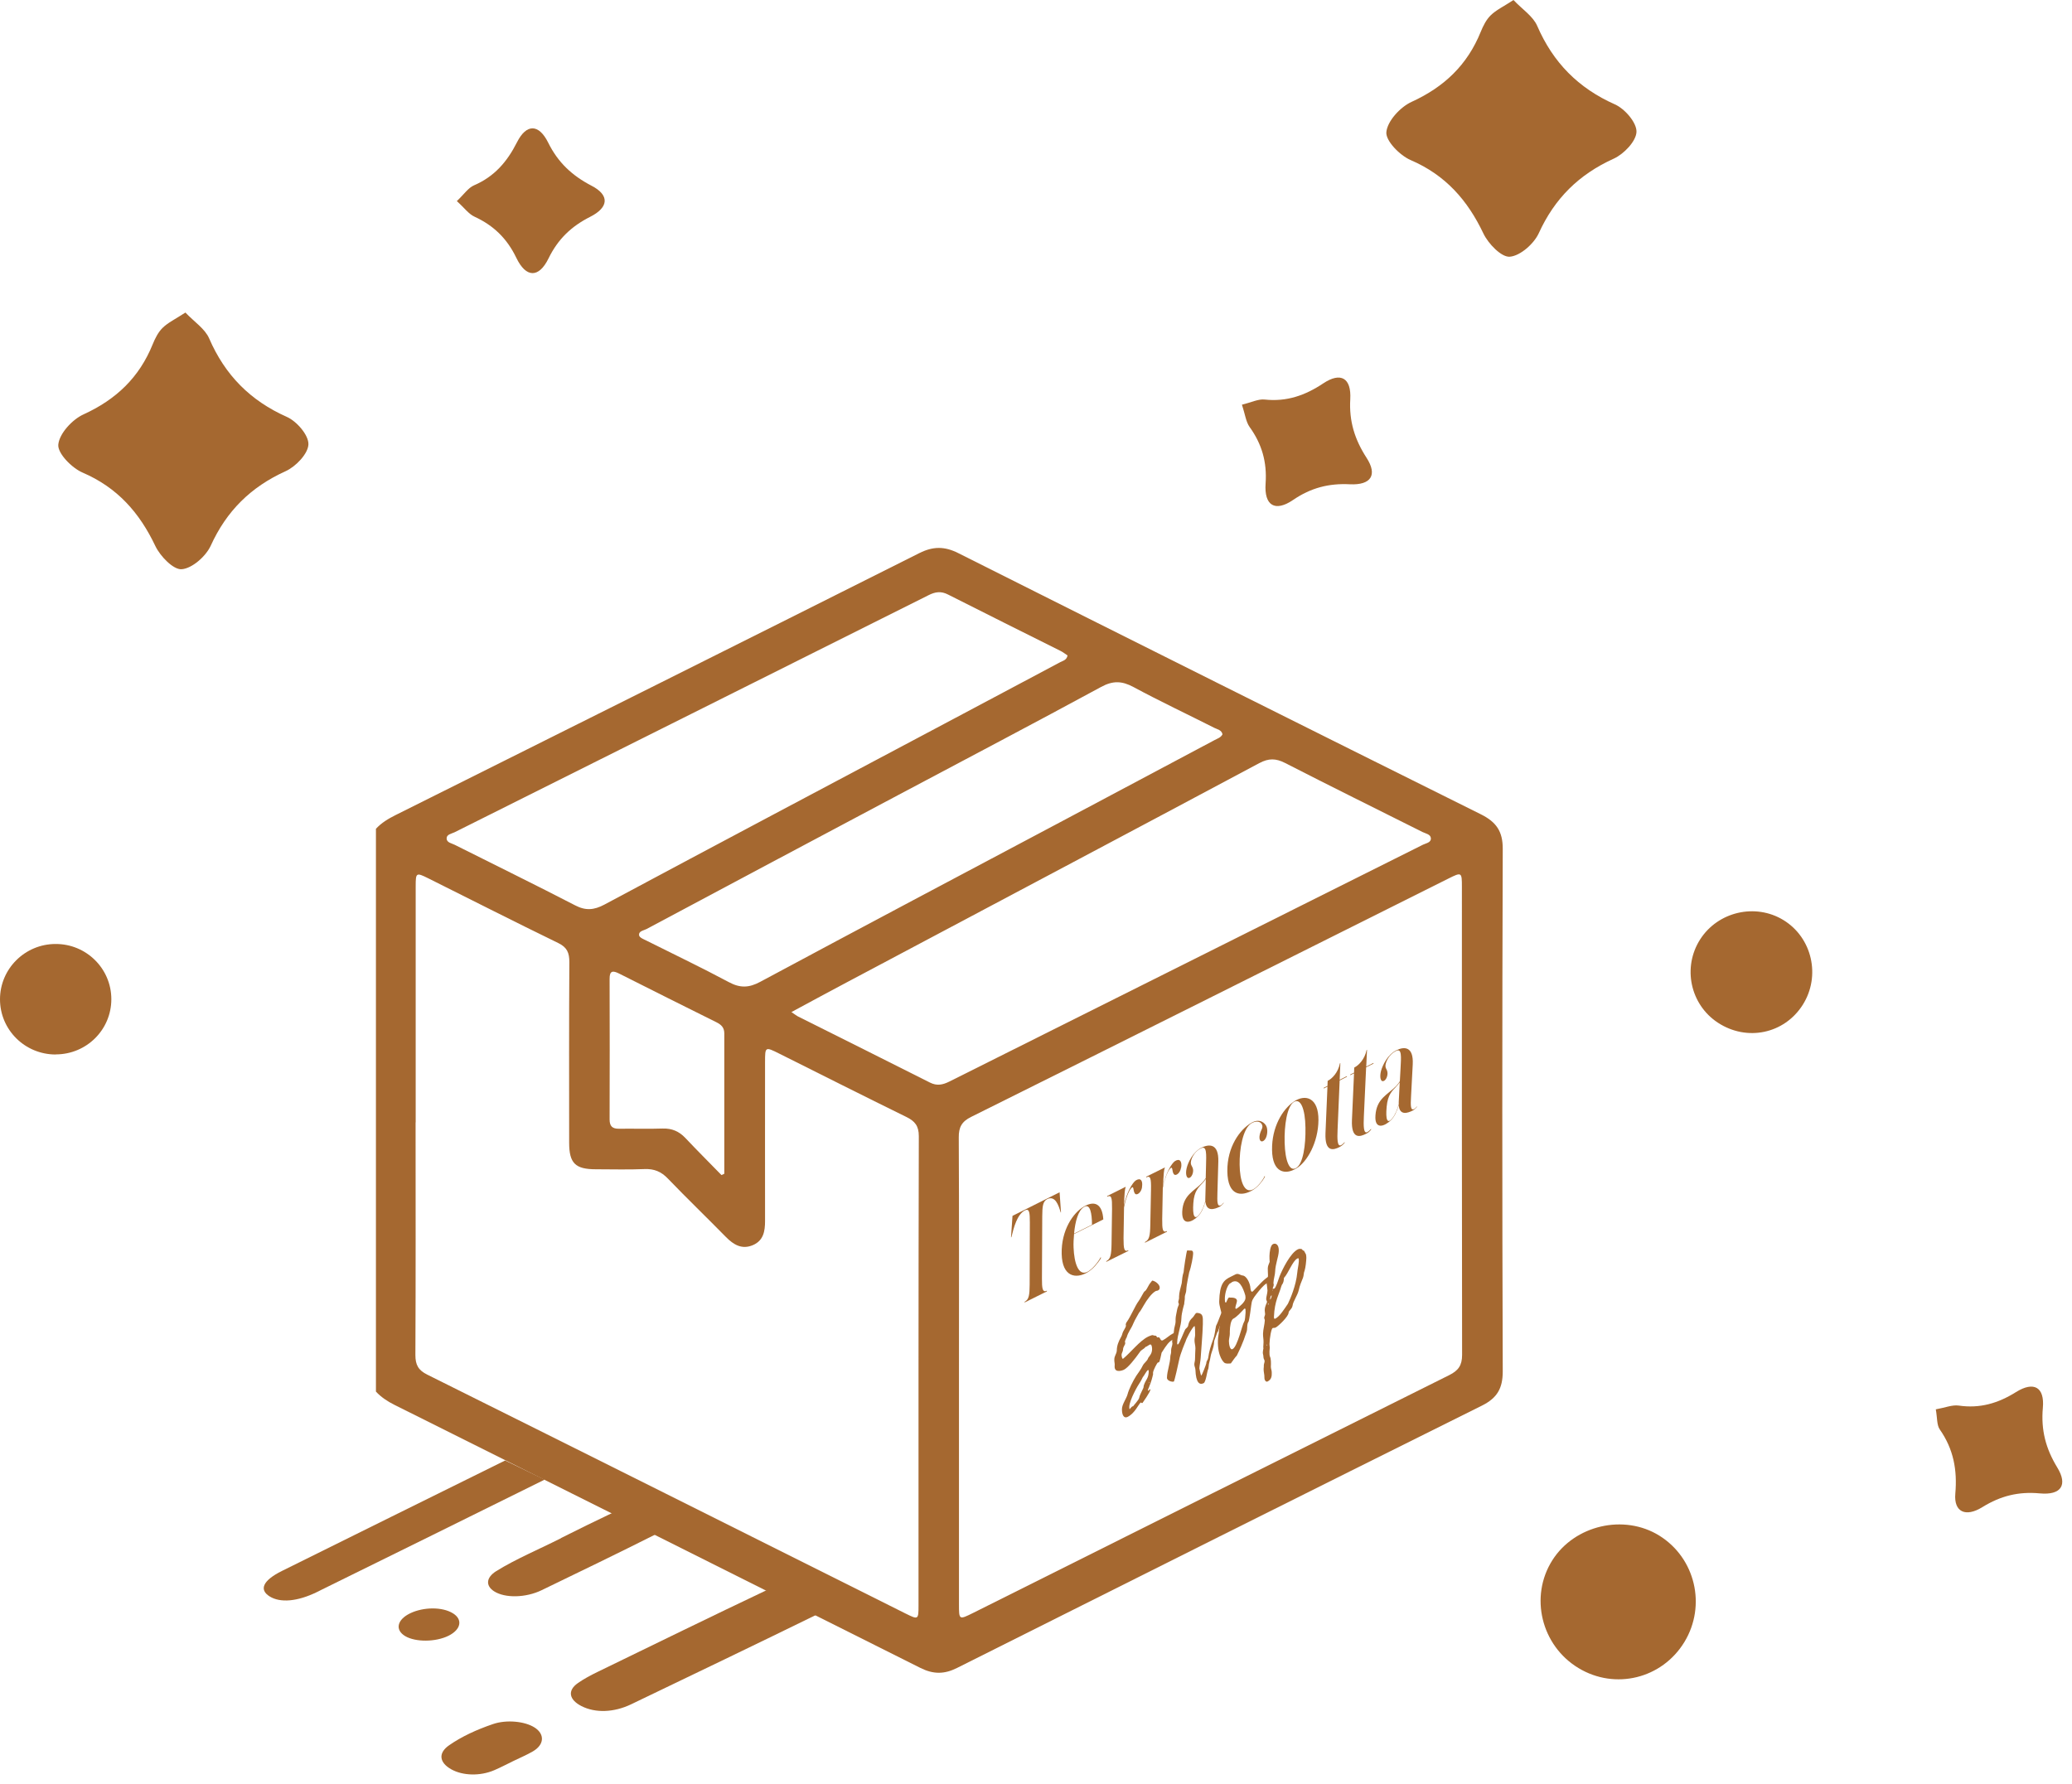 <svg width="209" height="180" viewBox="0 0 209 180" fill="none" xmlns="http://www.w3.org/2000/svg">
<g clip-path="url(#clip0_154_76)">
<path d="M37.92 83.62C38.48 83.01 39.17 82.6 39.91 82.23C57.53 73.43 75.14 64.64 92.74 55.8C94.12 55.11 95.28 55.11 96.65 55.8C114.21 64.62 131.79 73.41 149.38 82.16C150.92 82.93 151.59 83.87 151.58 85.65C151.52 103.22 151.52 120.8 151.58 138.37C151.58 140.08 151.01 141.05 149.49 141.81C131.82 150.6 114.18 159.43 96.54 168.28C95.25 168.93 94.14 168.93 92.84 168.28C75.17 159.41 57.48 150.57 39.79 141.74C39.09 141.39 38.45 140.97 37.92 140.4V83.63V83.62ZM96.73 138.25C96.73 146.12 96.73 153.99 96.73 161.85C96.73 163.44 96.73 163.44 98.16 162.73C114.16 154.73 130.16 146.72 146.18 138.74C147.1 138.28 147.48 137.76 147.48 136.7C147.45 120.97 147.46 105.23 147.46 89.49C147.46 87.98 147.44 87.97 146.08 88.65C130.04 96.67 114.01 104.7 97.95 112.69C97 113.16 96.7 113.74 96.71 114.76C96.75 122.59 96.73 130.41 96.73 138.24V138.25ZM41.92 113.23C41.92 121.06 41.94 128.88 41.9 136.71C41.9 137.7 42.19 138.24 43.1 138.69C59.19 146.7 75.26 154.75 91.34 162.79C92.63 163.43 92.65 163.42 92.65 161.96C92.65 146.18 92.64 130.41 92.68 114.63C92.68 113.59 92.28 113.11 91.42 112.69C87.14 110.59 82.88 108.44 78.62 106.31C77.18 105.59 77.17 105.59 77.17 107.16C77.17 112.5 77.16 117.84 77.17 123.18C77.17 124.23 77.01 125.16 75.95 125.62C74.85 126.09 74.01 125.6 73.23 124.81C71.29 122.83 69.29 120.91 67.37 118.91C66.69 118.2 65.98 117.91 65 117.95C63.37 118.02 61.74 117.97 60.11 117.97C58.02 117.97 57.41 117.36 57.41 115.28C57.41 109.21 57.39 103.13 57.43 97.06C57.43 96.13 57.2 95.58 56.32 95.15C51.92 93.01 47.56 90.79 43.19 88.61C41.98 88.01 41.93 88.04 41.93 89.4C41.93 97.35 41.93 105.3 41.93 113.25L41.92 113.23ZM79.83 102.11C80.21 102.36 80.33 102.47 80.47 102.54C84.92 104.77 89.37 106.98 93.8 109.22C94.51 109.58 95.1 109.45 95.76 109.12C111.69 101.15 127.62 93.19 143.54 85.22C143.85 85.07 144.36 85.01 144.33 84.57C144.3 84.17 143.81 84.1 143.5 83.95C138.87 81.63 134.23 79.34 129.63 76.98C128.69 76.5 127.97 76.49 127.03 76.99C113.19 84.38 99.32 91.72 85.47 99.08C83.64 100.05 81.83 101.03 79.83 102.11V102.11ZM107.67 66.12C107.45 65.98 107.23 65.8 106.99 65.68C103.2 63.78 99.4 61.9 95.62 59.98C94.92 59.62 94.33 59.71 93.66 60.05C77.73 68.03 61.79 75.99 45.85 83.97C45.54 84.12 45.03 84.18 45.05 84.61C45.07 85.02 45.57 85.08 45.88 85.24C49.92 87.27 53.99 89.26 58.01 91.34C59.08 91.9 59.92 91.82 60.96 91.27C72.39 85.15 83.85 79.08 95.3 73C99.19 70.93 103.08 68.87 106.96 66.8C107.23 66.66 107.6 66.59 107.68 66.13L107.67 66.12ZM123.31 74.08C123.22 73.65 122.8 73.59 122.5 73.44C119.77 72.06 117.01 70.76 114.32 69.31C113.16 68.69 112.25 68.66 111.06 69.31C104.26 73 97.4 76.6 90.57 80.23C82.12 84.72 73.66 89.22 65.22 93.73C64.92 93.89 64.39 93.93 64.47 94.38C64.51 94.6 64.94 94.77 65.23 94.91C68 96.3 70.79 97.63 73.52 99.09C74.65 99.7 75.55 99.67 76.68 99.06C86.98 93.53 97.32 88.06 107.64 82.58C112.6 79.94 117.57 77.3 122.53 74.66C122.81 74.51 123.14 74.42 123.31 74.09V74.08ZM72.77 118.56L73.06 118.42C73.06 113.7 73.06 108.99 73.06 104.27C73.06 103.68 72.76 103.39 72.29 103.15C69.01 101.52 65.73 99.88 62.46 98.23C61.84 97.92 61.48 97.9 61.49 98.76C61.51 103.49 61.5 108.21 61.49 112.94C61.49 113.62 61.76 113.89 62.44 113.88C63.91 113.86 65.37 113.91 66.84 113.86C67.77 113.83 68.49 114.14 69.12 114.8C70.32 116.07 71.56 117.31 72.78 118.56H72.77Z" fill="#A56830"/>
<path d="M18.71 31.53C17.68 32.2 16.95 32.54 16.4 33.08C15.95 33.52 15.64 34.15 15.4 34.74C14.05 38.08 11.71 40.31 8.42 41.81C7.28 42.33 5.98 43.75 5.88 44.86C5.8 45.74 7.24 47.21 8.33 47.68C11.84 49.19 14.07 51.72 15.67 55.09C16.16 56.12 17.49 57.5 18.33 57.43C19.38 57.35 20.76 56.13 21.25 55.07C22.85 51.55 25.3 49.13 28.81 47.54C29.83 47.08 31.08 45.78 31.11 44.83C31.14 43.9 29.93 42.5 28.93 42.06C25.24 40.42 22.7 37.84 21.1 34.15C20.68 33.17 19.59 32.47 18.71 31.54V31.53Z" fill="#A56830"/>
<path d="M152.67 0C151.64 0.67 150.91 1.01 150.36 1.55C149.91 1.99 149.6 2.62 149.36 3.21C148.01 6.55 145.67 8.78 142.38 10.28C141.24 10.8 139.94 12.22 139.84 13.33C139.76 14.21 141.2 15.68 142.29 16.15C145.8 17.66 148.03 20.19 149.63 23.56C150.12 24.59 151.45 25.97 152.29 25.9C153.34 25.82 154.72 24.6 155.21 23.54C156.81 20.02 159.26 17.6 162.77 16.01C163.79 15.55 165.04 14.25 165.07 13.3C165.1 12.37 163.89 10.97 162.89 10.53C159.2 8.89 156.66 6.31 155.06 2.62C154.64 1.64 153.55 0.94 152.67 0.01V0Z" fill="#A56830"/>
<path d="M46.08 20.29C46.84 20.97 47.27 21.59 47.86 21.86C49.79 22.75 51.14 24.06 52.08 26.01C53.06 28.05 54.35 28.07 55.33 26.07C56.27 24.14 57.62 22.84 59.52 21.88C61.43 20.92 61.49 19.68 59.67 18.74C57.71 17.72 56.29 16.4 55.3 14.4C54.35 12.48 53.1 12.47 52.15 14.35C51.15 16.33 49.86 17.82 47.81 18.7C47.23 18.95 46.81 19.6 46.08 20.29V20.29Z" fill="#A56830"/>
<path d="M125.27 40.82C125.59 41.79 125.67 42.54 126.04 43.07C127.28 44.79 127.81 46.61 127.66 48.77C127.5 51.03 128.62 51.68 130.45 50.43C132.22 49.22 134.04 48.75 136.16 48.86C138.3 48.96 138.96 47.92 137.85 46.2C136.65 44.35 136.07 42.5 136.2 40.27C136.32 38.13 135.24 37.51 133.49 38.67C131.65 39.9 129.78 40.55 127.56 40.31C126.93 40.24 126.25 40.59 125.27 40.83V40.82Z" fill="#A56830"/>
<path d="M5.62 106.38C8.73 106.38 11.23 103.89 11.23 100.81C11.23 97.73 8.71 95.23 5.61 95.24C2.52 95.24 0 97.74 0 100.82C0 103.9 2.51 106.39 5.62 106.39V106.38Z" fill="#A56830"/>
<path d="M118.82 134.57C118.82 134.69 118.62 135.05 118.53 135.09C118.46 135.13 118.39 135.11 118.32 135.15C117.91 135.35 117.67 135.69 117.17 136.48C117.13 136.63 117 137.39 116.89 137.45C116.86 137.47 116.81 137.45 116.78 137.47C116.74 137.49 116.31 138.23 116.3 138.53C116.3 138.55 116.3 138.6 116.32 138.6C116.23 139.01 116.13 139.4 115.91 139.92H115.92C115.88 140.02 115.79 140.17 115.79 140.24C115.79 140.29 115.81 140.33 115.84 140.31C115.89 140.27 115.95 140.19 116 140.16C116.02 140.16 116.03 140.16 116.04 140.19C116.04 140.44 115.23 141.56 115.24 141.55C115.16 141.59 115.11 141.48 115.05 141.51C114.82 141.72 114.46 142.6 113.73 142.96C113.4 143.12 113.16 142.82 113.17 142.16C113.17 141.7 113.63 141.08 113.73 140.69C113.86 140.18 114.28 139.32 114.62 138.8C114.83 138.48 115.09 138.16 115.26 137.79C115.4 137.49 115.73 137.33 115.82 137C116.03 136.71 116.2 136.54 116.21 136.11C116.21 135.89 116.16 135.57 115.97 135.66C115.87 135.71 115.76 135.8 115.66 135.85C115.62 135.87 115.59 135.89 115.55 135.89C115.36 136.15 115.13 136.15 114.96 136.43C114.47 137.12 113.79 137.99 113.36 138.2C113.36 138.2 112.42 138.63 112.43 137.86C112.43 137.81 112.44 137.74 112.44 137.69C112.44 137.51 112.39 137.38 112.4 137.16C112.4 136.79 112.62 136.62 112.65 136.27C112.65 135.77 112.83 135.33 113.07 134.91C113.13 134.81 113.18 134.69 113.21 134.56C113.29 134.24 113.57 133.95 113.57 133.75C113.57 133.72 113.57 133.69 113.55 133.64C113.57 133.56 113.59 133.45 113.64 133.4C114.1 132.75 114.47 131.78 114.87 131.24C115.05 131 115.36 130.34 115.45 130.29C115.63 130.19 115.72 129.93 115.85 129.72C115.92 129.56 116.1 129.36 116.22 129.2C116.51 129.23 116.99 129.58 116.98 129.92C116.98 130.11 116.87 130.16 116.79 130.2C116.72 130.24 116.66 130.22 116.59 130.25C116.18 130.46 115.69 131.13 115.36 131.71C115.2 131.97 115.07 132.24 114.9 132.43C114.9 132.45 114.45 133.19 114.32 133.52C114.11 134.06 113.78 134.39 113.64 134.96H113.65C113.65 134.96 113.62 134.97 113.61 134.98C113.57 135.1 113.51 135.23 113.47 135.33C113.47 135.39 113.5 135.45 113.5 135.52C113.5 135.7 113.28 135.86 113.28 136.16C113.28 136.33 113.13 136.53 113.13 136.68C113.13 136.83 113.19 137.13 113.28 137.09C114.06 136.45 114.94 135.29 115.8 134.86C115.92 134.8 116.04 134.76 116.16 134.72C116.28 134.66 116.41 134.78 116.56 134.76C116.67 134.74 116.68 134.99 116.78 134.93C117.07 134.82 117 135.37 117.3 135.22C117.62 135.06 118 134.69 118.31 134.54C118.44 134.47 118.65 134.47 118.82 134.47C118.83 134.47 118.84 134.51 118.84 134.56L118.82 134.57ZM115.87 138.42C115.87 138.32 115.87 138.19 115.79 138.23C115.65 138.3 115.41 138.8 115.27 138.95C115.27 138.95 115.05 139.41 114.92 139.58C114.83 139.69 113.92 141.24 113.91 141.95C113.91 142.03 113.91 142.11 113.94 142.18C114.03 142.09 114.13 141.94 114.23 141.89C114.26 141.87 114.3 141.89 114.32 141.88H114.3C114.3 141.83 114.88 141.26 114.92 140.99C114.98 140.67 115.35 140.07 115.35 139.95C115.35 139.7 115.56 139.35 115.69 139.12C115.82 138.88 115.86 138.64 115.87 138.41V138.42ZM115.38 140.65V140.64V140.66H115.37L115.36 140.68C115.36 140.68 115.37 140.67 115.37 140.65H115.38V140.65ZM115.93 139.49C115.93 139.49 115.91 139.47 115.9 139.47C115.9 139.47 115.88 139.47 115.87 139.5C115.87 139.53 115.87 139.57 115.9 139.55V139.53C115.9 139.53 115.93 139.5 115.93 139.49ZM115.9 139.93V139.91V139.93ZM116.31 138.61C116.31 138.61 116.32 138.61 116.31 138.62C116.31 138.62 116.31 138.617 116.31 138.61ZM116.79 137.15C116.79 137.15 116.8 137.13 116.8 137.11H116.78V137.14L116.79 137.15Z" fill="#A56830"/>
<path d="M122.82 134.34C122.73 134.63 122.47 135.24 122.47 135.33C122.47 135.67 122.34 136.11 122.23 136.41C122.1 136.75 122.09 137.11 121.98 137.46C121.9 137.7 121.95 137.99 121.83 138.23C121.77 138.36 121.63 139.45 121.41 139.55C121.01 139.75 120.63 139.55 120.58 138.19C120.56 137.96 120.47 137.85 120.47 137.65C120.47 137.5 120.54 137.32 120.54 137.14C120.54 136.79 120.57 136.42 120.58 136.03C120.58 135.73 120.48 135.48 120.49 135.2C120.49 135.03 120.55 134.84 120.55 134.69C120.55 134.45 120.55 133.76 120.48 133.79C120.26 133.9 119.6 135.17 119.59 135.34C119.6 135.3 119.04 136.6 118.93 137.24C118.85 137.66 118.46 139.35 118.41 139.38C118.26 139.46 117.7 139.32 117.71 139C117.72 138.32 118.03 137.59 118.05 136.87C118.05 136.72 118.13 136.57 118.13 136.4C118.13 136.33 118.13 136.29 118.13 136.22C118.13 136 118.25 135.78 118.26 135.56C118.26 135.49 118.23 135.41 118.23 135.34C118.23 135.09 118.4 134.66 118.41 134.31C118.42 133.96 118.58 133.63 118.58 133.31C118.58 133.24 118.58 133.15 118.58 133.08C118.58 132.81 118.69 132.44 118.74 132.11C118.78 131.89 118.91 131.67 118.91 131.59C118.91 131.51 118.85 131.43 118.85 131.37C118.85 131.25 118.93 131.1 118.93 130.96C118.93 130.91 118.93 130.86 118.93 130.8C118.93 130.43 119.09 129.89 119.2 129.46C119.25 129.05 119.25 128.76 119.39 128.34V128.36C119.37 128.3 119.68 126.19 119.75 126.16C119.77 126.15 119.8 126.16 119.84 126.16C120.11 126.21 120.36 126.04 120.35 126.49C120.35 126.71 120.17 127.78 119.95 128.37C119.97 128.33 119.67 129.62 119.66 130.13C119.66 130.4 119.51 130.66 119.51 130.83C119.51 130.88 119.51 130.93 119.51 130.98C119.51 131.17 119.45 131.38 119.45 131.57C119.44 131.57 119.18 132.49 119.17 132.95C119.15 133.83 118.76 134.61 118.74 135.46C118.74 135.51 118.72 135.68 118.82 135.64C118.97 135.56 119.39 134.43 119.55 134.13C119.59 134.04 119.85 133.92 119.86 133.68C119.93 133.33 120.09 133.12 120.27 132.96C120.42 132.84 120.53 132.55 120.66 132.48C120.69 132.46 120.73 132.46 120.77 132.46C121.33 132.52 121.35 132.76 121.33 133.6C121.3 134.69 121.18 135.9 121.11 137.02C121.09 137.33 120.99 137.79 120.98 138.05C120.98 138.03 121.12 138.8 121.17 138.78C121.25 138.74 121.67 137.64 121.68 137.54C121.68 137.29 121.83 137.25 121.87 137C121.95 136.37 122.13 135.78 122.37 135.14C122.54 134.67 122.56 134.25 122.66 133.77C122.96 133.21 123.21 132.18 123.51 132.03C123.6 131.98 123.67 132.03 123.67 132.2C123.67 132.25 123.66 132.31 123.64 132.38C123.33 133.07 123.07 133.65 122.84 134.39L122.82 134.34Z" fill="#A56830"/>
<path d="M128.02 128.72C128.07 128.69 128.2 128.78 128.2 128.93C128.2 129.07 128.09 129.27 127.75 129.49C127.4 129.71 127.06 130.15 126.75 130.54C126.35 131.06 126.27 131.19 126.21 131.7C126.21 131.8 126 133.23 125.95 133.32C125.72 133.63 125.88 134.07 125.71 134.46C125.56 134.83 125.5 135.26 124.74 136.8C124.74 136.8 124.74 136.78 124.74 136.79C124.67 136.83 124.29 137.36 124.15 137.56C123.94 137.56 123.69 137.62 123.5 137.49C123.5 137.49 122.8 136.96 122.85 135.24C122.85 134.9 122.95 134.56 122.96 134.24C122.96 134.02 123.21 133.07 123.22 132.68C123.23 132.33 122.96 131.77 122.98 131.28C123.03 129.51 123.45 129.15 124.13 128.82L124.63 128.57C124.91 128.43 125.13 128.68 125.37 128.69C125.65 128.72 126.01 129.23 126.11 129.8C126.14 130.05 126.16 130.39 126.34 130.31C126.37 130.29 126.4 130.26 126.43 130.23C126.96 129.69 127.46 129.08 128.01 128.76C128.01 128.74 128.02 128.72 128.03 128.72H128.02ZM124.09 129.46C123.77 129.69 123.56 130.48 123.55 130.97C123.55 131.12 123.54 131.48 123.67 131.41C123.68 131.41 123.69 131.4 123.69 131.38C123.84 131.07 123.88 130.95 123.95 130.92C123.98 130.9 124.03 130.9 124.1 130.92C124.16 130.92 124.78 130.87 124.77 131.26C124.77 131.41 124.61 131.79 124.61 131.94C124.61 132.08 124.69 132.05 124.74 132.03C125.01 131.85 125.61 131.36 125.63 130.98C125.63 130.88 125.63 130.78 125.61 130.69C125.38 129.9 124.98 128.99 124.27 129.35C124.23 129.39 124.17 129.44 124.1 129.48L124.09 129.46ZM125.52 132.03C125.14 132.43 124.76 132.87 124.36 133.07C124.15 133.26 124.06 133.8 124.05 134.32C124.05 134.4 124.05 134.48 124.05 134.57C124.05 134.79 123.96 135.09 123.96 135.29C123.96 135.62 124.06 136.25 124.33 136.11C124.83 135.86 125.3 133.65 125.49 133.36C125.61 133.19 125.6 132.72 125.64 132.41C125.63 132.2 125.67 131.96 125.52 132.04V132.03Z" fill="#A56830"/>
<path d="M127.9 128.64C127.9 128.4 127.87 128.2 127.88 127.96C127.89 127.72 127.96 127.6 128.07 127.31C128.06 127.1 128.04 126.89 128.05 126.7C128.06 126.34 128.14 125.65 128.4 125.52C128.66 125.39 129.01 125.54 128.99 126.21C128.97 126.81 128.65 127.49 128.62 128.31C128.62 128.58 128.46 129.06 128.45 129.45C128.45 129.52 128.49 129.58 128.48 129.63C128.48 129.78 128.33 130 128.33 130.24C128.33 130.24 128.33 130.243 128.33 130.25C128.33 130.25 128.36 130.23 128.36 130.17C128.36 130.12 128.36 130.06 128.35 130.01C128.41 130.03 128.47 130.03 128.53 130.01C128.71 129.92 128.93 129.15 129.07 128.77C129.35 128.06 130.17 126.41 130.91 126.05C131.04 125.98 131.17 125.99 131.28 126.02C131.34 125.99 131.39 126.22 131.52 126.17L131.73 126.55C131.75 126.66 131.77 126.76 131.77 126.9C131.76 127.22 131.7 127.87 131.59 128.21C131.49 128.41 131.52 128.7 131.43 128.92C131.27 129.31 131.09 129.74 131.01 130.14C130.88 130.72 130.43 131.29 130.38 131.73C130.31 132.1 129.99 132.22 129.98 132.44C129.97 132.83 128.92 133.82 128.67 133.94C128.57 133.99 128.44 133.96 128.37 133.99C128.23 134.06 128.07 134.99 128.05 135.61C128.05 135.74 128.08 135.84 128.08 135.97C128.08 136.09 128.05 136.23 128.05 136.35C128.05 136.53 128.05 136.78 128.1 136.87C128.21 137.08 128.21 137.54 128.19 137.89C128.19 138.11 128.29 138.27 128.28 138.5C128.28 138.77 128.3 139.16 127.86 139.38C127.69 139.47 127.53 139.23 127.54 138.98C127.55 138.66 127.45 138.42 127.46 138.11C127.46 138.04 127.48 137.96 127.48 137.89C127.48 137.84 127.48 137.8 127.48 137.75C127.48 137.62 127.56 137.45 127.56 137.33C127.56 137.18 127.44 137.11 127.44 136.9C127.44 136.69 127.37 136.61 127.38 136.44C127.38 136.31 127.42 136.17 127.44 136.03C127.42 135.97 127.42 135.89 127.43 135.81C127.43 135.69 127.45 135.55 127.45 135.42C127.46 135.12 127.39 134.86 127.4 134.56C127.41 134.12 127.56 133.64 127.58 133.22C127.58 133.09 127.51 133.05 127.52 132.94C127.52 132.84 127.61 132.71 127.61 132.58C127.61 132.45 127.57 132.34 127.57 132.2C127.59 131.69 127.8 131.49 127.8 131.34C127.8 131.26 127.71 131.17 127.72 131.05C127.72 130.86 127.84 130.49 127.85 130.2C127.85 130.14 127.75 129.28 127.73 129.26C127.88 129.15 127.89 128.91 127.9 128.67V128.64ZM127.92 131.46C127.92 131.46 127.89 131.54 127.89 131.58C127.89 131.62 127.91 131.64 127.92 131.67L127.95 131.55L127.92 131.46ZM127.76 135.64C127.76 135.64 127.75 135.7 127.74 135.73C127.74 135.75 127.74 135.76 127.76 135.77C127.77 135.75 127.78 135.71 127.79 135.69C127.79 135.68 127.77 135.65 127.76 135.64V135.64ZM128.25 130.69C128.17 130.73 128.12 130.95 128.11 131.06C128.11 131.08 128.11 131.11 128.13 131.1C128.18 131.07 128.26 130.87 128.27 130.73C128.27 130.72 128.27 130.7 128.25 130.69ZM129.31 129.61C129.31 129.61 129.26 129.72 129.24 129.79C129.05 130.52 128.56 131.24 128.5 132.86C128.5 133.03 128.54 133.09 128.64 133.04C129.07 132.83 129.54 132.08 129.91 131.54C130.16 131.03 130.73 129.69 130.85 128.43C130.88 128.06 130.99 127.64 131.01 127.27C131.03 126.9 130.96 126.92 130.85 126.98C130.39 127.21 129.93 128.51 129.51 128.93C129.5 129.2 129.46 129.42 129.32 129.61H129.31Z" fill="#A56830"/>
<path d="M107.03 122.31L106.99 122.33C106.77 121.56 106.43 120.6 105.63 120.98C105.18 121.22 105.14 121.72 105.13 122.72L105.1 129.01C105.1 129.97 105.14 130.44 105.6 130.22V130.29L103.35 131.41V131.34C103.81 131.11 103.85 130.6 103.86 129.63L103.88 123.35C103.88 122.36 103.84 121.9 103.39 122.11C102.6 122.52 102.26 123.82 102.02 124.82L101.98 124.84L102.13 122.67L106.88 120.29L107.02 122.31H107.03Z" fill="#A56830"/>
<path d="M108.34 124.5C108.3 124.96 108.27 125.44 108.29 125.87C108.35 127.43 108.78 128.76 109.68 128.32C110.15 128.08 110.76 127.37 111.04 126.81V126.97C110.73 127.44 110.28 128.02 109.69 128.37C108.54 129.05 107.14 128.85 107.09 126.5C107.04 124.13 108.23 122.36 109.35 121.72C110.45 121.09 111.19 121.5 111.29 123.03L108.35 124.5H108.34ZM108.34 124.46L110.15 123.56C110.14 122.43 109.97 121.4 109.35 121.77C108.75 122.12 108.45 123.25 108.34 124.46V124.46Z" fill="#A56830"/>
<path d="M115.2 119.76C115.12 120.31 114.73 120.57 114.55 120.48C114.25 120.3 114.42 119.55 114.13 119.85C113.85 120.12 113.52 121.03 113.38 121.82L113.33 124.92C113.33 126 113.39 126.35 113.81 126.14V126.21L111.59 127.31V127.24C112.02 127.02 112.1 126.6 112.12 125.52L112.17 121.96C112.18 120.85 112.12 120.52 111.68 120.74V120.67L113.54 119.74V119.81C113.47 119.91 113.41 120.45 113.38 121.62C113.62 120.35 114.23 119.32 114.56 119.1C115.04 118.79 115.3 119.1 115.19 119.77L115.2 119.76Z" fill="#A56830"/>
<path d="M119.13 117.8C119.05 118.35 118.65 118.62 118.47 118.52C118.17 118.33 118.35 117.59 118.05 117.88C117.77 118.15 117.44 119.06 117.29 119.86L117.23 122.98C117.22 124.06 117.28 124.41 117.71 124.2V124.27L115.49 125.38V125.31C115.93 125.09 116.01 124.67 116.03 123.58L116.1 120.01C116.12 118.9 116.05 118.57 115.62 118.79V118.72L117.49 117.79V117.86C117.41 117.96 117.36 118.51 117.32 119.68C117.56 118.4 118.18 117.37 118.51 117.15C118.99 116.84 119.25 117.15 119.14 117.82L119.13 117.8Z" fill="#A56830"/>
<path d="M123.42 121.31V121.39C123.32 121.53 123.15 121.68 123 121.76C122.53 121.99 121.69 122.3 121.59 121.23C121.42 121.85 121.18 122.39 120.83 122.72C120.22 123.33 119.19 123.72 119.25 122.24C119.33 120.55 120.44 120.19 121.26 119.33C121.42 119.16 121.53 119.01 121.62 118.86L121.65 117.61C121.68 116.45 121.74 115.56 121.15 115.85C120.62 116.11 120.28 116.6 120.15 117.08C120.03 117.57 120.28 117.62 120.34 117.97C120.4 118.3 120.21 118.8 119.93 118.85C119.69 118.89 119.55 118.46 119.7 117.84C119.84 117.27 120.32 116.23 121.19 115.79C121.96 115.41 122.94 115.35 122.89 117.19L122.8 120.35C122.77 121.27 122.78 121.78 123.15 121.6C123.27 121.54 123.39 121.39 123.43 121.32L123.42 121.31ZM121.58 121.14C121.58 121.06 121.57 120.99 121.58 120.89L121.63 118.94C121.56 119.06 121.45 119.19 121.32 119.34C120.92 119.78 120.45 120.13 120.37 121.39C120.28 122.64 120.48 123.17 120.98 122.51C121.26 122.16 121.45 121.67 121.59 121.14H121.58Z" fill="#A56830"/>
<path d="M127.58 118.6V118.76C127.31 119.22 126.89 119.75 126.38 120.06C125.22 120.76 123.83 120.69 123.8 118.16C123.78 115.7 125.07 113.96 126.21 113.29C127.04 112.79 127.63 113.29 127.77 113.71C127.91 114.13 127.8 114.84 127.48 115.08C127.16 115.32 126.96 114.99 127.07 114.48C127.18 113.97 127.45 113.8 127.29 113.45C127.14 113.13 126.68 113.05 126.21 113.34C125.37 113.87 125.01 115.93 125.04 117.52C125.06 119.11 125.49 120.44 126.38 120.01C126.82 119.79 127.37 119.11 127.59 118.6H127.58Z" fill="#A56830"/>
<path d="M130.76 117.88C129.67 118.56 128.34 118.36 128.31 116.01C128.28 113.74 129.34 111.94 130.51 111.14C131.68 110.35 133.01 110.74 132.99 113.02C132.97 115.25 131.86 117.22 130.77 117.88H130.76ZM131.68 113.77C131.65 111.87 131.19 110.75 130.5 111.19C129.82 111.64 129.53 113.54 129.58 115.29C129.63 117.11 130.07 118.27 130.76 117.83C131.45 117.38 131.71 115.54 131.68 113.78V113.77Z" fill="#A56830"/>
<path d="M135.63 115.23V115.3C135.5 115.47 135.34 115.61 135.11 115.73C134.56 116.01 133.62 116.34 133.7 114.32L133.9 109.63L133.52 109.82V109.75L133.9 109.56L133.92 109.05C134.36 108.83 134.97 108.23 135.16 107.27H135.18L135.2 107.25L135.13 108.94L135.86 108.57V108.64L135.13 109.01L134.92 113.98C134.88 114.89 134.88 115.73 135.27 115.54C135.43 115.46 135.58 115.29 135.63 115.23V115.23Z" fill="#A56830"/>
<path d="M138.3 113.9V113.97C138.17 114.14 138.01 114.29 137.77 114.4C137.22 114.68 136.28 115.01 136.37 112.99L136.58 108.29L136.2 108.48V108.41L136.58 108.22L136.6 107.71C137.04 107.49 137.65 106.89 137.85 105.93H137.87L137.89 105.91L137.81 107.61L138.54 107.24V107.31L137.8 107.68L137.57 112.66C137.53 113.58 137.53 114.42 137.92 114.22C138.08 114.14 138.23 113.97 138.29 113.9H138.3Z" fill="#A56830"/>
<path d="M142.92 111.6V111.68C142.81 111.83 142.64 111.97 142.49 112.05C142.02 112.29 141.17 112.6 141.09 111.5C140.91 112.13 140.65 112.68 140.3 113.02C139.67 113.64 138.63 114.04 138.74 112.53C138.86 110.81 139.98 110.45 140.83 109.57C140.99 109.4 141.11 109.24 141.2 109.09L141.27 107.82C141.33 106.64 141.42 105.73 140.82 106.03C140.28 106.3 139.93 106.79 139.79 107.28C139.65 107.78 139.91 107.83 139.95 108.19C140 108.53 139.8 109.04 139.51 109.08C139.27 109.12 139.14 108.69 139.3 108.05C139.46 107.47 139.96 106.41 140.84 105.97C141.61 105.58 142.6 105.53 142.5 107.4L142.33 110.62C142.28 111.55 142.27 112.08 142.65 111.89C142.77 111.83 142.89 111.68 142.94 111.6H142.92ZM141.09 111.42C141.09 111.34 141.09 111.26 141.09 111.17L141.19 109.19C141.11 109.31 141 109.45 140.87 109.59C140.46 110.04 139.98 110.4 139.87 111.67C139.75 112.95 139.93 113.48 140.45 112.81C140.74 112.45 140.94 111.95 141.09 111.42Z" fill="#A56830"/>
<path d="M56.61 155.18C54.42 156.29 52.02 157.29 50.06 158.51C49.02 159.16 48.97 159.99 49.84 160.55C50.93 161.25 53.03 161.22 54.65 160.43C58.52 158.56 62.4 156.68 66.22 154.76L61.81 152.62C60.05 153.46 58.31 154.31 56.6 155.17L56.61 155.18Z" fill="#A56830"/>
<path d="M77.53 160.34C71.71 163.1 66 165.9 60.3 168.67C59.58 169.02 58.87 169.4 58.29 169.81C57.21 170.56 57.4 171.49 58.65 172.13C60.04 172.84 61.91 172.79 63.66 171.95C69.97 168.92 76.32 165.87 82.63 162.78C82.66 162.77 82.68 162.76 82.71 162.74L77.64 160.28C77.64 160.28 77.57 160.31 77.54 160.33L77.53 160.34Z" fill="#A56830"/>
<path d="M50.61 147.52C43.17 151.2 35.76 154.86 28.43 158.5C26.52 159.45 26.11 160.38 27.19 161.06C28.27 161.74 30.01 161.58 31.96 160.63C32.14 160.54 32.32 160.45 32.5 160.36C39.94 156.69 47.43 153.01 54.94 149.28L50.95 147.35C50.85 147.4 50.74 147.46 50.62 147.52H50.61Z" fill="#A56830"/>
<path d="M49.74 173.94C48.06 174.51 46.56 175.21 45.32 176.07C44.18 176.85 44.29 177.82 45.52 178.51C46.68 179.16 48.43 179.21 49.85 178.6C50.49 178.33 51.08 178.01 51.69 177.72H51.68C52.37 177.38 53.12 177.07 53.75 176.7C54.92 176.02 54.96 174.95 53.92 174.29C52.94 173.66 51.09 173.48 49.74 173.94V173.94Z" fill="#A56830"/>
<path d="M45.67 162.76C44.61 162.11 42.72 162.12 41.37 162.77C40.05 163.41 39.82 164.44 40.87 165.07C41.91 165.69 43.95 165.68 45.25 165.03C46.51 164.4 46.7 163.38 45.67 162.76V162.76Z" fill="#A56830"/>
<path d="M169.9 165.67C167.65 169.36 162.93 170.53 159.23 168.3C155.46 166.03 154.26 161.09 156.58 157.42C158.83 153.87 163.81 152.72 167.37 154.93C171.01 157.19 172.14 161.99 169.9 165.67Z" fill="#A56830"/>
<path d="M181.84 101.38C179.98 104.31 176.21 105.1 173.28 103.18C170.49 101.35 169.69 97.6 171.49 94.78C173.28 91.98 177.05 91.1 179.88 92.82C182.79 94.59 183.68 98.47 181.84 101.38Z" fill="#A56830"/>
<path d="M195.27 142.19C196.21 142.02 196.92 141.72 197.57 141.81C199.7 142.12 201.53 141.59 203.35 140.45C205.16 139.32 206.25 139.96 206.06 142.04C205.86 144.27 206.35 146.15 207.51 148.05C208.6 149.83 207.9 150.87 205.75 150.67C203.61 150.47 201.8 150.92 199.97 152.05C198.25 153.12 197.07 152.53 197.23 150.7C197.44 148.31 197.05 146.21 195.67 144.23C195.35 143.78 195.42 143.06 195.26 142.18L195.27 142.19Z" fill="#A56830"/>
</g>
<defs>
<clipPath id="clip0_154_76">
<rect width="208.03" height="179.03" fill="white"/>
</clipPath>
</defs>
</svg>
